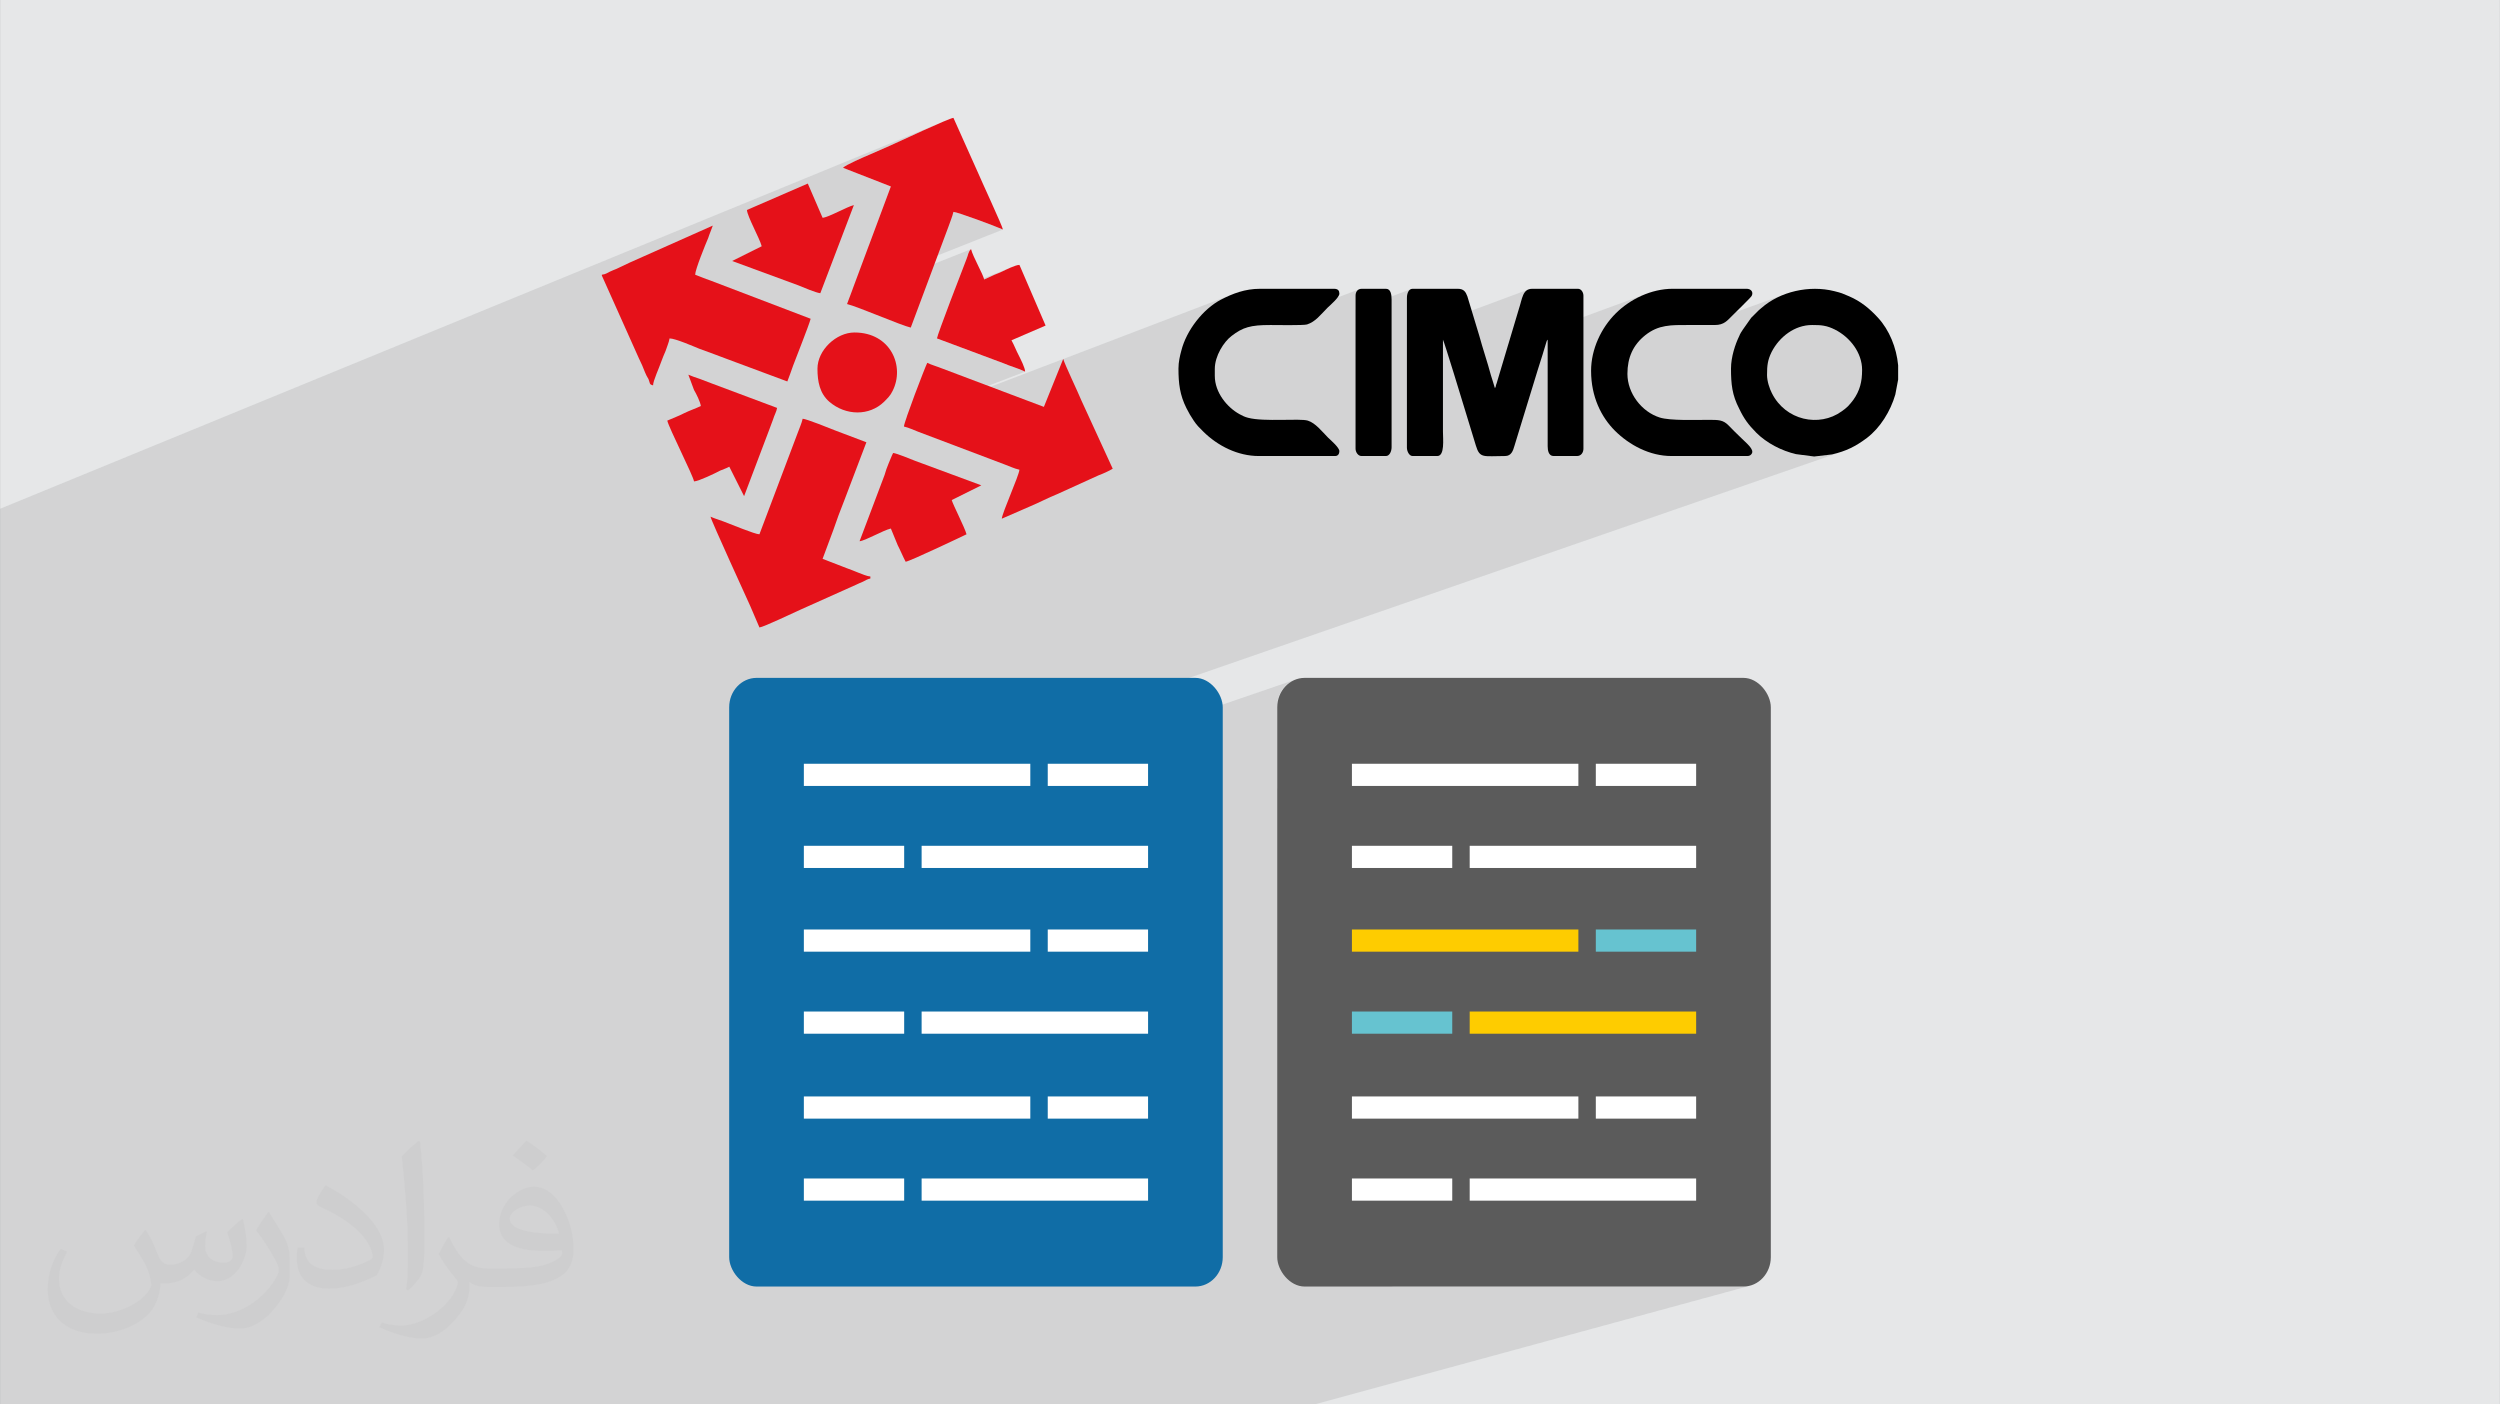 <?xml version="1.0" encoding="UTF-8"?>
<!DOCTYPE svg PUBLIC "-//W3C//DTD SVG 1.0//EN" "http://www.w3.org/TR/2001/REC-SVG-20010904/DTD/svg10.dtd">
<!-- Creator: CorelDRAW -->
<svg xmlns="http://www.w3.org/2000/svg" xml:space="preserve" width="3.708in" height="2.083in" version="1.0" style="shape-rendering:geometricPrecision; text-rendering:geometricPrecision; image-rendering:optimizeQuality; fill-rule:evenodd; clip-rule:evenodd"
viewBox="0 0 3702.73 2080.18"
 xmlns:xlink="http://www.w3.org/1999/xlink"
 xmlns:xodm="http://www.corel.com/coreldraw/odm/2003">
 <rect x="0" y="0" width="3702.73" height="2080.18" fill="#808080" stroke="none"/>
 <defs>
  <style type="text/css">
   <![CDATA[
    .fil7 {fill:#5B5B5B}
    .fil8 {fill:#FECC00}
    .fil9 {fill:#66C3D0}
    .fil3 {fill:black}
    .fil5 {fill:#106DA6}
    .fil4 {fill:#E51119}
    .fil0 {fill:#E6E7E8}
    .fil6 {fill:white}
    .fil2 {fill:#373435;fill-opacity:0.031}
    .fil1 {fill:#2B2A29;fill-opacity:0.102}
   ]]>
  </style>
 </defs>
 <g id="Layer_x0020_1">
  <path class="fil0" d="M-0 0l3702.73 0 0 2080.18 -3702.73 0 0 -2080.18z"/>
  <path class="fil1" d="M947.17 2080.18l-56.05 0 -30.05 0 -47.95 0 -23.3 0 -105.92 0 -18.74 0 -83.77 0 -13.31 0 -80.84 0 -140.39 0 -1.2 0 -32.99 0 -0.61 0 -38.6 0 -2.76 0 -19.93 0 -3.99 0 -26.43 0 -5.5 0 -52.61 0 -8.65 0 -33.35 0 -11.11 0 -16.09 0 -12.25 0 -9.87 0 -13.42 0 -57.52 0 0 -9.17 0 -7.37 0 -20.31 0 -8.86 0 -22.89 0 -9.26 0 -28.69 0 -5.02 0 -7.87 0 -4.98 0 -3.29 0 -7.16 0 -4.38 0 -2.5 0 -7.58 0 -4.27 0 -5.57 0 -15.58 0 -1.78 0 -3.47 0 -7.16 0 -6.27 0 -3.25 0 -7.58 0 -30.25 0 -29.17 0 -18.63 0 -22.76 0 -37.33 0 -0.33 0 -21.91 0 -6.92 0 -1.05 0 -22.64 0 -20.61 0 -0.94 0 -2.17 0 -5.79 0 -41.09 0 -0.78 0 -5.07 0 -10.74 0 -18.24 0 -0.4 0 -12.14 0 -2.37 0 -3.52 0 -5.56 0 -1.58 0 -4.37 0 -3.68 0 -23.34 0 -5.78 0 -12.34 0 -0.49 0 -10.44 0 -4.4 0 -10.68 0 -6.18 0 -0.66 0 -8.55 0 -2.16 0 -15.65 0 -0.26 0 -2.77 0 -1.42 0 -0.17 0 -11.38 0 -2.85 0 -6.49 0 -2.67 0 -0.33 0 -0.99 0 -6.82 0 -1.95 0 -1.6 0 -2.13 0 -0.36 0 -0.01 0 -1.35 0 -0.17 0 -6.54 0 -1.4 0 -0.3 0 -0.08 0 -2.17 0 -1.28 0 -9.21 0 -0.83 0 -0.79 0 -1.79 0 -3.78 0 -16.18 0 -13.6 0 -1.29 0 -0.32 0 -0.06 0 -10.45 0 -0.69 0 -0.25 0 -4.66 0 -0.19 0 -10.23 0 -7.09 0 -9.02 0 -0.89 0 -3.93 0 -2.79 0 -11.87 0 -4.29 0 -0.59 0 -1.46 0 -0.26 0 -2.26 0 -11.25 0 -0.85 0 -14.97 0 -20.41 0 -8.9 0 -0.14 0 -4.84 0 -5.75 0 -5.86 0 -1.99 0 -3.57 0 -2.85 0 -2.1 0 -2.85 0 -0.64 0 -2.06 0 -9.19 0 -7.65 0 -8.15 0 -2.48 0 -11.81 0 -7.79 0 -1.18 0 -0.09 0 -2.47 0 -22.2 0 -0.06 0 -0.9 0 -1.62 0 -2.95 0 -6.77 0 -17.18 0 -8.92 0 -1.54 0 -27.75 0 -20.68 0 -1.27 0 -6.34 0 -3.07 0 -1.15 0 -0.85 0 -20.86 0 -0.31 0 -0.42 0 -0.43 0 -0.89 0 -2.83 0 -22.87 0 -1.29 0 -4.5 0 -3.2 0 -3.02 0 -4.87 0 -2.85 0 -8.2 0 -1.14 0 -2.11 0 -9.93 0 -10.06 0 -10.39 0 -2.4 0 -15.11 0 -54.34 0 -3.76 0 -4.24 0 -1.28 0 -4.53 0 -39.24 0 -0.32 0 -0.28 0 -0.29 0 -0.11 0 -0 0 -0.02 0 -0.02 0 -0.16 0 -1.01 0 -4.11 0 -2.22 0 -2.04 0 -1.75 0 -3.14 0 -0.83 0 -2.91 1401.98 -575.41 -5.67 2.36 -6.49 2.79 -7.12 3.13 -7.56 3.36 -7.8 3.51 -7.85 3.56 -7.71 3.51 -7.37 3.38 -6.84 3.14 -6.11 2.81 -5.19 2.39 -4.08 1.87 -2.77 1.26 -31.18 13.7 -3.77 1.61 -5.26 2.28 -6.16 2.73 -6.5 2.98 -6.26 3.01 -5.46 2.83 -4.07 2.43 -2.11 1.82 70.78 27.6 -32.77 87.97 125.47 -50.32 1.67 0.28 2.72 0.71 3.62 1.08 4.38 1.41 5.01 1.68 5.49 1.9 5.83 2.06 6.03 2.17 6.09 2.22 6.01 2.22 5.79 2.17 5.42 2.07 4.92 1.91 4.27 1.69 3.49 1.43 2.56 1.1 -222.73 88.5 -4.47 12 180.01 -71.4 -1.4 1.37 -1.08 1.53 -0.84 1.68 -0.68 1.81 -0.61 1.92 -0.61 2.01 -0.68 2.09 -0.84 2.14 -1.45 3.72 -2.09 5.37 -2.62 6.78 -3.05 7.93 -3.39 8.84 -3.63 9.49 -1.18 3.11 86.48 -34.01 -3.76 1.53 -3.76 1.67 -3.56 1.66 -3.17 1.51 -2.57 1.23 -1.62 0.77 -1.67 0.73 -1.71 0.7 -1.74 0.68 -1.73 0.69 -1.71 0.7 -1.68 0.73 -1.62 0.77 -1.58 0.78 -1.58 0.75 -1.58 0.73 -1.58 0.71 -1.58 0.7 -1.58 0.7 -1.58 0.7 -1.58 0.72 -44.55 17.52 -1.57 4.11 -3.81 10.04 -3.75 9.94 -3.59 9.59 -3.33 8.99 -2.98 8.13 -2.52 7.03 -1.97 5.68 -1.32 4.07 -0.57 2.21 98.59 36.8 3.9 1.63 4.07 1.54 4.16 1.49 4.19 1.46 4.16 1.47 4.05 1.52 3.87 1.6 3.62 1.7 -175.36 67.06 -1.05 3.12 232.87 -89.01 -0.05 0.12 253.71 -96.97 -3.42 1.32 -3.38 1.4 -3.33 1.47 -3.3 1.53 -3.27 1.59 -3.24 1.64 -4.94 2.79 -4.88 3.18 -4.8 3.54 -4.69 3.87 -4.56 4.18 -4.4 4.45 -4.23 4.71 -4.03 4.93 -3.81 5.12 -3.57 5.28 -3.29 5.42 -3 5.53 -2.69 5.61 -2.35 5.67 -2 5.7 -1.62 5.69 -0.67 2.58 93.03 -35.21 3.07 -1.15 3.19 -0.99 3.33 -0.83 3.5 -0.69 3.71 -0.56 3.95 -0.44 4.23 -0.32 4.53 -0.22 1.16 -0.03 140.38 -53.07 -1.58 0.89 -1.32 1.2 -1.05 1.48 -0.75 1.73 -0.46 1.95 -0.16 2.15 0 21.18 82.43 -31.01 -1.75 0.86 -1.45 1.32 -1.16 1.71 -0.89 2 -0.62 2.21 -0.37 2.34 -0.12 2.37 0 54.82 180.93 -67.31 -3.73 1.83 -2.81 2.88 -2.15 3.79 -1.71 4.55 -1.52 5.17 -1.56 5.66 -1.83 6 -15.57 52.12 202.98 -74.6 -5.5 2.31 -5.37 2.55 -5.23 2.78 -5.07 3 -4.9 3.2 -4.71 3.38 -4.51 3.55 -4.29 3.71 -4.06 3.86 -3.94 4.12 -3.78 4.34 -3.61 4.55 -3.42 4.74 -3.22 4.93 -3.01 5.1 -2.78 5.26 -2.55 5.4 -2.3 5.53 -2.03 5.65 -1.75 5.76 -0.26 1.05 94.88 -34.53 3.75 -1.21 3.8 -0.98 3.85 -0.77 3.92 -0.59 3.99 -0.43 4.07 -0.29 4.17 -0.18 4.28 -0.1 4.39 -0.04 4.52 -0.01 4.65 0 4.89 -0 4.89 -0.01 4.89 -0.01 2.54 -0.01 127.46 -46.24 -6.72 2.6 -6.52 2.97 -6.28 3.35 -6.01 3.7 -5.71 4.06 -5.38 4.41 -0.58 0.47 -0.49 0.39 -0.43 0.34 -0.4 0.32 -0.4 0.33 -0.43 0.37 -0.49 0.44 -0.58 0.54 -11.35 11.31 -12.19 17.29 -0.79 1.16 -0.77 1.18 -0.76 1.19 -0.73 1.2 -0.69 1.22 -0.64 1.23 -0.58 1.25 -0.51 1.27 -1.11 2.3 -1.1 2.46 -1.1 2.61 -1.08 2.74 -1.05 2.85 -1.01 2.96 -0.96 3.05 -0.81 2.82 97.69 -35.1 4.49 -1.3 4.6 -0.95 4.69 -0.58 4.77 -0.2 4.81 0.04 4.41 0.16 4.12 0.33 3.95 0.56 3.89 0.84 3.94 1.19 4.11 1.58 4.39 2.04 4.19 2.28 4.06 2.54 3.9 2.78 3.73 3.02 3.53 3.24 3.33 3.44 3.1 3.63 2.85 3.81 2.58 3.97 2.3 4.12 1.99 4.26 1.67 4.37 1.33 4.48 0.98 4.57 0.6 4.65 0.2 4.71 -0.04 3.2 -0.13 3.11 -0.21 3.03 -0.3 2.96 -0.4 2.9 -0.5 2.83 -0.61 2.78 -0.71 2.73 -0.83 2.68 -0.94 2.65 -1.07 2.62 -1.19 2.59 -1.32 2.57 -1.46 2.55 -1.6 2.55 -1.74 2.54 -0.95 1.23 -0.96 1.23 -0.96 1.21 -0.98 1.2 -0.99 1.18 -1.02 1.17 -1.05 1.15 -1.08 1.13 -0.98 0.96 -1.05 0.96 -1.11 0.95 -1.16 0.94 -1.2 0.94 -1.23 0.92 -1.25 0.91 -1.26 0.89 -6.41 4.1 -6.74 3.3 -6.99 2.5 -93.4 32.69 3.24 2.26 3.58 2.32 3.67 2.2 3.75 2.08 3.81 1.96 3.88 1.82 3.92 1.7 3.97 1.57 3.99 1.43 4.01 1.3 4.03 1.15 4.02 1.01 26.9 3.52 26.48 -3.1 3.86 -0.94 3.71 -1 3.57 -1.06 3.44 -1.12 -1334.07 462.3 132 0 0 8.86 25.83 -8.86 3.05 0 361.76 -124.02 -6.9 3.76 -6.03 4.97 -4.97 6.02 -3.76 6.91 -2.38 7.62 -0.83 8.17 0 123.39 110.62 -36.83 335.42 0 0 8.4 25.83 -8.4 148.59 0 0 32.85 -276.84 88.65 276.84 0 0 32.85 -291.47 91.12 117.05 0 0 8 25.83 -8 148.59 0 0 32.86 -290.78 88.65 290.78 0 0 32.86 -312.61 92.93 138.19 0 0 7.6 25.83 -7.6 148.59 0 0 32.86 -306.32 88.65 306.32 0 0 32.86 -451.46 127.22 521.42 0 8.17 -0.83 -643.45 175.38 -505.54 0 -108 0 -165.74 0 -63.31 0 -54.68 0 -26.95 0 -23.92 0 -51.54 0z"/>
  <path class="fil2" d="M215.96 1821.93c7.07,10.71 11.65,21.01 16.13,32.45 3.33,6.66 5.09,18.93 20.7,18.93 4.57,0 11.13,-1.35 16.95,-4.57 6.55,-3.44 11.54,-8.64 14.15,-16.53l6.24 -21.01 15.19 -7.49 1.04 1.04c-2.08,7.91 -2.59,15.5 -2.59,21.43 0,17.57 15.19,24.23 27.25,24.23 7.07,0 13.42,-3.44 13.42,-9.89 0,-8.32 -3.53,-22.47 -8.12,-35.16 7.07,-7.07 14.15,-14.15 22.26,-19.87l1.25 0.63c3.53,14.98 5.51,29.75 5.51,39.63 0,9.67 -4.27,20.39 -7.8,27.36 -7.28,13.73 -20.18,24.65 -35.78,24.65 -11.85,0 -25.06,-5.93 -34.12,-16.95l-0.52 0c-8.53,10.61 -21.74,20.18 -42.86,20.18l-6.55 0c-1.04,13.94 -4.05,23.81 -8.64,32.66 -12.58,24.54 -49.92,41.92 -85.08,41.92 -48.89,0 -73.43,-28.19 -73.43,-65.73 0,-23.19 7.59,-44.72 19.24,-60.01l9.56 3.95c-7.28,13.94 -12.17,27.04 -12.17,39.94 0,35.16 28.61,51.9 61.58,51.9 30.58,0 68.44,-19.45 75.31,-42.02 -2.59,-24.65 -11.85,-36.19 -26,-58.66 4.27,-7.49 9.78,-14.98 16.64,-22.98l1.25 0 0 0 0 0 -0.01 -0.04zm563.83 -132.3c10.3,6.45 20.39,14.04 30.27,22.78 -5.51,7.8 -12.38,14.88 -20.91,21.12 -9.89,-8.01 -19.76,-14.88 -29.86,-22.16 6.86,-7.7 13.63,-15.08 20.49,-21.74l0 0 0 0 0 0 0 0 0 0 0.01 0zm5.3 96.11c-16.64,0 -30.27,10.92 -30.27,19.03 0,17.38 33.28,22.78 73.12,22.56 -4.99,-20.39 -22.47,-41.61 -42.86,-41.61l0 0.01zm-37.35 92.99c21.64,0 40.57,-0.63 55.02,-4.27 16.13,-4.05 29.75,-12.17 29.75,-17.78 0,-1.46 0,-3.22 -0.52,-4.68 -9.05,0.83 -19.45,0.83 -28.5,0.83 -29.33,0 -51.79,-6.66 -60.64,-23.09 -2.19,-4.57 -3.74,-9.67 -3.74,-15.5 0,-15.92 6.86,-31.41 18.93,-42.13 10.08,-8.84 21.22,-14.35 32.55,-14.35 20.49,0 36.81,16.44 48.26,42.34 6.24,14.15 10.5,30.47 10.5,51.07 0,13.73 -3.74,25.27 -12.27,33.8 -15.92,15.4 -45.24,21.22 -90.17,21.22l-20.39 0 0 0 -5.3 0c-11.13,0 -19.14,-1.98 -25.48,-6.86l-1.04 0c0.31,2.59 0.52,5.09 0.52,7.49 0,10.08 -3.33,22.98 -10.08,33.28 -19.97,29.64 -41.61,42.53 -60.33,42.53 -18.93,0 -42.13,-7.28 -63.03,-16.75l3.74 -7.28c6.76,2.81 16.13,4.68 29.02,4.68 33.8,0 78.21,-32.45 83.72,-64.17 -1.25,-2.59 -3.53,-6.03 -6.76,-9.67 -9.89,-11.75 -16.13,-21.53 -21.95,-31.82 4.99,-9.89 9.56,-17.78 13.83,-24.96l1.77 -0.21c14.46,29.44 27.56,46.28 56.78,46.28l4.57 0 0 0 21.22 0 0 0 0 0 0 0 0 0 0 0 0.04 0zm-146.45 31.1c2.5,-13.52 2.7,-28.7 2.7,-42.86l0 -21.01c0,-39.21 -4.99,-96.2 -9.05,-133.34 7.07,-7.59 16.95,-16.53 24.75,-22.56l2.29 0.63c5.3,46.7 6.55,100.79 6.55,150.81 0,13.11 -0.52,25.9 -1.77,35.26 -0.73,11.85 -7.59,20.8 -22.26,34.53l-3.22 -1.46zm-150.71 -61.89c0.73,18.41 9.78,32.87 41.4,32.87 19.66,0 36.3,-5.09 54.71,-13.83 3.33,-1.46 5.09,-3.44 5.09,-5.09 0,-11.54 -8.84,-26.83 -23.71,-40.77 -14.46,-13.11 -33.6,-24.65 -51.48,-32.35 -6.14,-2.59 -8.12,-5.3 -8.12,-7.91 0,-5.3 7.07,-16.44 12.9,-24.44l1.98 -0.21c20.49,10.71 43.38,26.63 60.33,44.3 15.4,16.33 24.96,32.87 24.96,50.86 0,13.31 -4.05,25.79 -10.61,37.44 -22.47,11.33 -46.39,19.97 -70.1,19.97 -28.81,0 -48.47,-13.52 -48.47,-45.24 0,-3.44 0,-8.73 1.25,-15.61l9.89 0 0 0 0 0 0 0 0 0 0 0 -0.01 0zm-52.11 -52.32l17.89 28.92c6.55,10.71 12.69,22.37 12.69,40.77l0 23.5c0,19.03 -12.17,39.42 -31.82,59.6 -15.4,13.63 -29.02,19.45 -41.61,19.45 -18.72,0 -40.15,-5.82 -64.9,-16.44l2.81 -7.28c7.8,2.08 16.84,3.84 27.98,3.84 35.58,-0.21 71.97,-26.21 88.61,-57.93 1.98,-3.64 2.7,-7.07 2.7,-9.47 0,-3.64 -1.98,-7.7 -3.53,-11.33 -9.05,-17.05 -19.14,-32.66 -30.27,-47.12 5.82,-9.16 11.65,-17.99 17.99,-26.73l1.46 0.21 0 0 0 0 0 0 0 0 0 0 -0.01 0z"/>
  <g id="_2242247997920">
   <g>
    <g>
     <path class="fil3" d="M2083.78 440.87l0 222.21c0,5.33 3.36,12.38 8.4,12.38l36.57 0c11.35,0 8.41,-25.08 8.41,-36.18l0 -136.19c1.68,2.35 29.84,94.68 31.52,100.43l17.24 56.46c5.88,19.53 11.35,15.48 43.29,15.48 9.25,0 11.77,-7.9 13.87,-15.15l34.47 -112.38c2.52,-7.58 4.62,-14.95 7.15,-22.63 1.26,-3.95 2.1,-7.26 3.36,-11.1l2.52 -8.33c0.84,-1.81 0.42,-1.49 1.68,-2.78l0 157.86c0,5.98 1.26,14.51 8.83,14.51l34.47 0c6.73,0 9.67,-5.77 9.67,-10.89l0 -226.69c0,-4.91 -3.36,-10.14 -7.99,-10.14l-67.67 0c-14.71,0 -14.71,14.2 -20.18,30.52l-31.95 106.94c-0.42,1.6 -0.84,2.99 -1.68,5.02 0,0.21 -0.42,2.03 -0.42,2.24 -0.42,1.6 -0.42,1.07 -1.26,2.35 -1.68,-6.51 -4.2,-12.92 -5.88,-19 -5.05,-19.1 -12.19,-39.81 -17.23,-58.49l-17.65 -58.38c-2.52,-6.83 -5.46,-11.21 -14.29,-11.21l-66.84 0c-5.88,0 -8.4,6.83 -8.4,13.13z"/>
     <path class="fil3" d="M2617.2 555.28c0,-13.66 0.84,-21.77 6.72,-33.83 11.77,-22.95 34.47,-40.03 60.11,-40.03 13.45,0 21.44,0.64 33.63,6.73 22.7,11.42 40.35,34.58 40.35,59.87 0,17.29 -3.36,30.74 -13.03,44.29 -2.53,3.31 -5.05,6.51 -7.99,9.5 -2.52,2.56 -5.88,5.12 -9.25,7.47 -33.21,24.01 -83.23,13.55 -103.4,-27 -3.36,-6.62 -7.15,-17.5 -7.15,-27zm-53.38 -9.5c0,23.48 1.68,39.38 12.19,59.66 7.14,14.94 13.45,23.48 25.22,35.43 15.56,15.58 37.42,26.79 58.85,31.81l26.9 3.52 26.48 -3.1c21.02,-4.91 34.89,-11.84 51.71,-24.44 19.75,-15.05 34.89,-39.59 42.03,-64.25l4.2 -22.2 0 -1.92 0 -1.82 0 -13.44 0 -2.03 0 -1.92c-2.52,-26.36 -13.03,-52.19 -29.84,-70.44 -12.19,-13.34 -25.64,-24.44 -42.87,-31.8 -10.51,-4.49 -10.51,-4.7 -21.86,-7.58 -36.99,-9.29 -80.28,0.53 -108.03,24.97 -1.68,1.39 -2.1,1.6 -3.78,3.2l-11.35 11.31 -12.19 17.29c-2.1,3.09 -4.2,6.3 -5.46,9.71 -5.88,11.85 -12.19,31.06 -12.19,48.03z"/>
     <path class="fil3" d="M1745.4 545.78c0,22.62 2.1,39.28 11.77,58.7 3.36,6.83 6.73,12.49 10.93,18.68 4.2,6.41 8.4,10.57 13.87,15.91 21.44,21.35 51.28,36.39 82.39,36.39l113.07 0c4.62,0 6.31,-3.63 6.31,-7.26 0,-5.23 -13.03,-16.43 -16.81,-20.06 -9.25,-9.39 -18.5,-21.45 -29.84,-25.08 -11.77,-3.73 -64.74,2.13 -88.69,-4.27 -4.63,-1.18 -8.41,-2.99 -12.61,-5.34 -18.07,-9.92 -36.57,-31.8 -36.57,-56.78l0 -10.14c0,-19.53 13.45,-40.24 24.8,-48.88 16.81,-13.02 28.58,-16.22 57.59,-16.22 7.14,0 49.18,0.75 54.22,-0.85 12.61,-4.06 19.75,-14.08 30.68,-25.08 4.21,-3.95 17.24,-15.15 17.24,-20.49 0,-4.16 -1.68,-7.26 -7.99,-7.26l-109.29 0c-22.7,0 -40.77,7.15 -58.01,16.01 -26.48,13.77 -51.28,45.36 -58.85,75.67 -2.1,8 -4.2,16.75 -4.2,26.36z"/>
     <path class="fil3" d="M2356.59 549.41c0,38.42 15.13,68.41 35.31,88.58 21.44,21.35 51.7,37.46 83.65,37.46l112.65 0c2.94,0 5.04,-1.39 6.31,-3.42 4.2,-6.4 -7.99,-15.69 -15.56,-23.27 -6.73,-6.4 -12.61,-12.27 -18.92,-18.78 -7.98,-8 -14.29,-8.11 -29.42,-8.11 -18.5,0 -56.75,1.49 -72.3,-3.42 -26.9,-8.43 -47.92,-35.97 -47.92,-64.68 0,-24.23 8.4,-42.9 26.48,-57.31 19.76,-15.69 38.67,-15.05 63.89,-15.05 13.03,0 26.06,-0.11 39.09,0 13.87,0 18.5,-6.73 25.64,-13.66 2.94,-3.2 27.74,-26.9 29,-29.56 2.94,-5.77 -1.26,-10.46 -7.57,-10.46l-109.29 0c-31.95,0 -63.47,15.48 -84.49,36.39 -21.44,21.35 -36.57,52.72 -36.57,85.28z"/>
     <path class="fil3" d="M2007.7 437.88l0 226.69c0,5.23 3.78,10.89 8.83,10.89l36.15 0c5.46,0 8.41,-7.04 8.41,-13.02l0 -218.69c0,-7.58 -1.26,-16.01 -8.41,-16.01l-35.73 0c-5.88,0 -9.25,4.16 -9.25,10.14z"/>
    </g>
    <g>
     <path class="fil4" d="M1248.62 248.58l70.78 27.6 -64.89 174.16c16.01,3.85 80.06,31.67 94.38,34.88l55.62 -148.92c2.53,-7.28 5.9,-15.19 7.58,-22.47 5.9,0.22 62.36,21.18 73.31,26.11 -0.85,-5.35 -33.71,-76.17 -36.23,-82.59l-37.08 -82.8c-6.74,0.64 -81.74,35.73 -92.69,40.65l-31.18 13.7c-7.58,3.21 -37.08,15.83 -39.61,19.68z"/>
     <path class="fil4" d="M1124.75 791.39c-6.74,0 -42.13,-14.98 -53.93,-19.26 -5.9,-2.14 -13.48,-4.49 -18.53,-6.84 0.84,5.77 56.46,126.66 58.99,132.65l13.48 31.45c5.9,-0.43 51.4,-22.25 60.67,-26.32l82.58 -37.01c4.21,-2.14 5.9,-2.57 10.11,-4.49 4.21,-1.93 5.9,-3.64 10.95,-4.71l0 -3c-5.9,-0.43 -12.64,-3.85 -17.69,-5.56 -5.9,-2.35 -10.96,-4.49 -17.7,-6.85l-35.39 -13.69 16.01 -43.01c5.06,-14.77 10.11,-28.67 16.01,-43.22l32.86 -86.44 -46.35 -17.55c-8.43,-3.42 -42.14,-16.9 -48.03,-17.33 -1.69,7.49 -5.06,14.34 -7.59,21.61l-56.46 149.56z"/>
     <path class="fil4" d="M891.33 406.9l0 0.22 0 0.43 0 0.64 54.78 122.39c3.37,6.85 6.74,14.34 9.27,21.18 1.68,3.64 2.53,5.99 5.06,9.84 2.53,6.42 0.84,7.7 6.74,9.2 0,-6.64 9.27,-26.53 11.8,-34.24 2.53,-6.42 4.21,-11.34 6.74,-16.69 1.68,-5.56 5.06,-12.84 5.9,-18.61 8.43,0 35.4,11.77 43.82,15.19 15.17,5.78 28.65,10.27 43.82,16.26l86.8 32.31c2.52,-6.42 5.9,-15.83 8.42,-23.11 5.06,-13.69 23.59,-59.91 26.12,-69.75l-149.15 -56.91c-3.37,-1.07 -7.58,-2.78 -10.96,-4.07 -3.37,-1.5 -7.58,-2.78 -10.95,-4.28 0,-7.48 15.17,-44.71 19.38,-54.56 1.69,-5.57 5.06,-13.05 6.74,-18.19l-123.03 54.78c-6.74,3.21 -13.48,6.42 -19.38,9.2 -3.37,1.5 -6.74,2.57 -10.11,4.28 -4.21,1.93 -5.9,3.85 -11.8,4.49z"/>
     <path class="fil4" d="M1546.08 602.68l-150.84 -56.91c-6.74,-2.78 -16.01,-5.35 -21.91,-8.35 -3.37,6.63 -34.55,87.73 -34.55,94.36 6.74,1.49 14.32,5.13 21.07,7.7l127.24 48.14c8.42,3 14.32,6.21 22.75,8.13 -0.85,9.41 -25.28,63.12 -26.13,72.53l41.29 -17.97c14.32,-5.99 26.96,-12.84 41.29,-18.61l60.67 -27.6c5.9,-2.14 16.01,-6.63 21.07,-9.84l-46.35 -100.99c-5.06,-12.41 -24.44,-52.85 -26.97,-61.62l-28.65 71.03z"/>
     <path class="fil4" d="M1037.96 601.4c-7.59,3.64 -16.01,6.42 -24.44,10.48 -8.43,4.49 -16.85,7.28 -25.28,11.13 2.53,11.12 38.76,82.37 39.61,90.08 6.74,-0.22 32.02,-12.41 38.76,-16.05 5.06,-2.14 9.27,-3.42 13.49,-5.78l21.91 43.65 37.08 -97.99c2.53,-5.99 3.37,-9.84 5.9,-15.83 1.69,-5.99 5.06,-11.34 5.9,-16.9l-97.75 -36.59c-6.74,-2.57 -10.96,-4.06 -16.86,-6.42 -5.9,-1.93 -12.64,-4.28 -16.85,-6.2l8.42 22.68c3.37,5.56 9.27,17.54 10.11,23.75z"/>
     <path class="fil4" d="M1106.21 311.05c0.84,10.06 18.54,41.3 21.91,53.7l-43.82 21.83 97.75 35.95c6.75,2.78 26.97,11.34 32.87,11.77l49.72 -130.52c-10.11,2.36 -37.08,17.97 -46.35,18.83l-21.91 -50.71 -90.17 39.15z"/>
     <path class="fil4" d="M1273.06 801.66c8.43,-0.64 34.55,-16.05 46.35,-18.83l10.11 24.61c4.21,8.13 7.58,16.69 11.8,24.6 5.9,-0.42 87.64,-39.37 90.17,-40.65 -2.53,-9.84 -20.23,-44.08 -21.91,-50.71l43.82 -21.82 -97.75 -36.16c-6.74,-2.57 -26.96,-11.12 -32.86,-11.77 -2.53,4.71 -4.21,10.06 -6.74,15.62 -2.53,6.2 -4.21,10.7 -5.9,16.9l-37.08 98.21z"/>
     <path class="fil4" d="M1387.66 501.26l98.59 36.8c10.11,4.49 22.75,7.7 32.02,12.41 0,-5.56 -6.74,-18.61 -9.27,-23.75 -4.21,-7.91 -6.74,-15.19 -10.95,-22.68l50.56 -21.82 -38.76 -89.86c-5.9,0 -20.23,7.27 -26.13,10.06 -4.21,2.14 -9.27,3.64 -13.48,5.77 -4.21,2.14 -8.42,3.85 -12.64,5.78 -1.68,-8.13 -16.85,-34.02 -19.38,-44.93 -4.21,3.42 -4.21,8.77 -6.74,14.55 -5.9,14.98 -42.98,111.26 -43.82,117.68z"/>
     <path class="fil4" d="M1210.7 546.19c0,19.05 3.37,36.59 17.69,49 24.44,20.75 58.99,21.18 80.9,0 5.06,-5.14 9.27,-8.99 12.64,-16.05 18.54,-36.37 -2.53,-86.66 -56.46,-86.66 -26.96,0 -54.77,26.1 -54.77,53.7z"/>
    </g>
   </g>
   <g>
    <rect class="fil5" x="1079.93" y="1004.06" width="731.07" height="901.57" rx="40.66" ry="43.55"/>
    <g>
     <rect class="fil6" x="1190.54" y="1131.28" width="335.42" height="32.85"/>
     <rect class="fil6" x="1551.79" y="1131.28" width="148.59" height="32.85"/>
     <rect class="fil6" x="1364.97" y="1252.79" width="335.42" height="32.85"/>
     <rect class="fil6" x="1190.54" y="1252.79" width="148.59" height="32.85"/>
     <rect class="fil6" x="1190.54" y="1376.76" width="335.42" height="32.85"/>
     <rect class="fil6" x="1551.79" y="1376.76" width="148.59" height="32.85"/>
     <rect class="fil6" x="1364.97" y="1498.27" width="335.42" height="32.85"/>
     <rect class="fil6" x="1190.54" y="1498.27" width="148.59" height="32.85"/>
     <rect class="fil6" x="1190.54" y="1624.05" width="335.42" height="32.85"/>
     <rect class="fil6" x="1551.79" y="1624.05" width="148.59" height="32.85"/>
     <rect class="fil6" x="1364.97" y="1745.56" width="335.42" height="32.85"/>
     <rect class="fil6" x="1190.54" y="1745.56" width="148.59" height="32.85"/>
    </g>
    <rect class="fil7" x="1891.72" y="1004.06" width="731.07" height="901.57" rx="40.66" ry="43.55"/>
    <rect class="fil6" x="2002.34" y="1131.28" width="335.42" height="32.85"/>
    <rect class="fil6" x="2363.59" y="1131.28" width="148.59" height="32.85"/>
    <rect class="fil6" x="2176.77" y="1252.79" width="335.42" height="32.85"/>
    <rect class="fil6" x="2002.34" y="1252.79" width="148.59" height="32.85"/>
    <rect class="fil8" x="2002.34" y="1376.76" width="335.42" height="32.85"/>
    <rect class="fil9" x="2363.59" y="1376.76" width="148.59" height="32.85"/>
    <rect class="fil8" x="2176.77" y="1498.27" width="335.42" height="32.85"/>
    <rect class="fil9" x="2002.34" y="1498.27" width="148.59" height="32.85"/>
    <rect class="fil6" x="2002.34" y="1624.05" width="335.42" height="32.85"/>
    <rect class="fil6" x="2363.59" y="1624.05" width="148.59" height="32.85"/>
    <rect class="fil6" x="2176.77" y="1745.56" width="335.42" height="32.85"/>
    <rect class="fil6" x="2002.34" y="1745.56" width="148.59" height="32.85"/>
   </g>
  </g>
 </g>
</svg>
